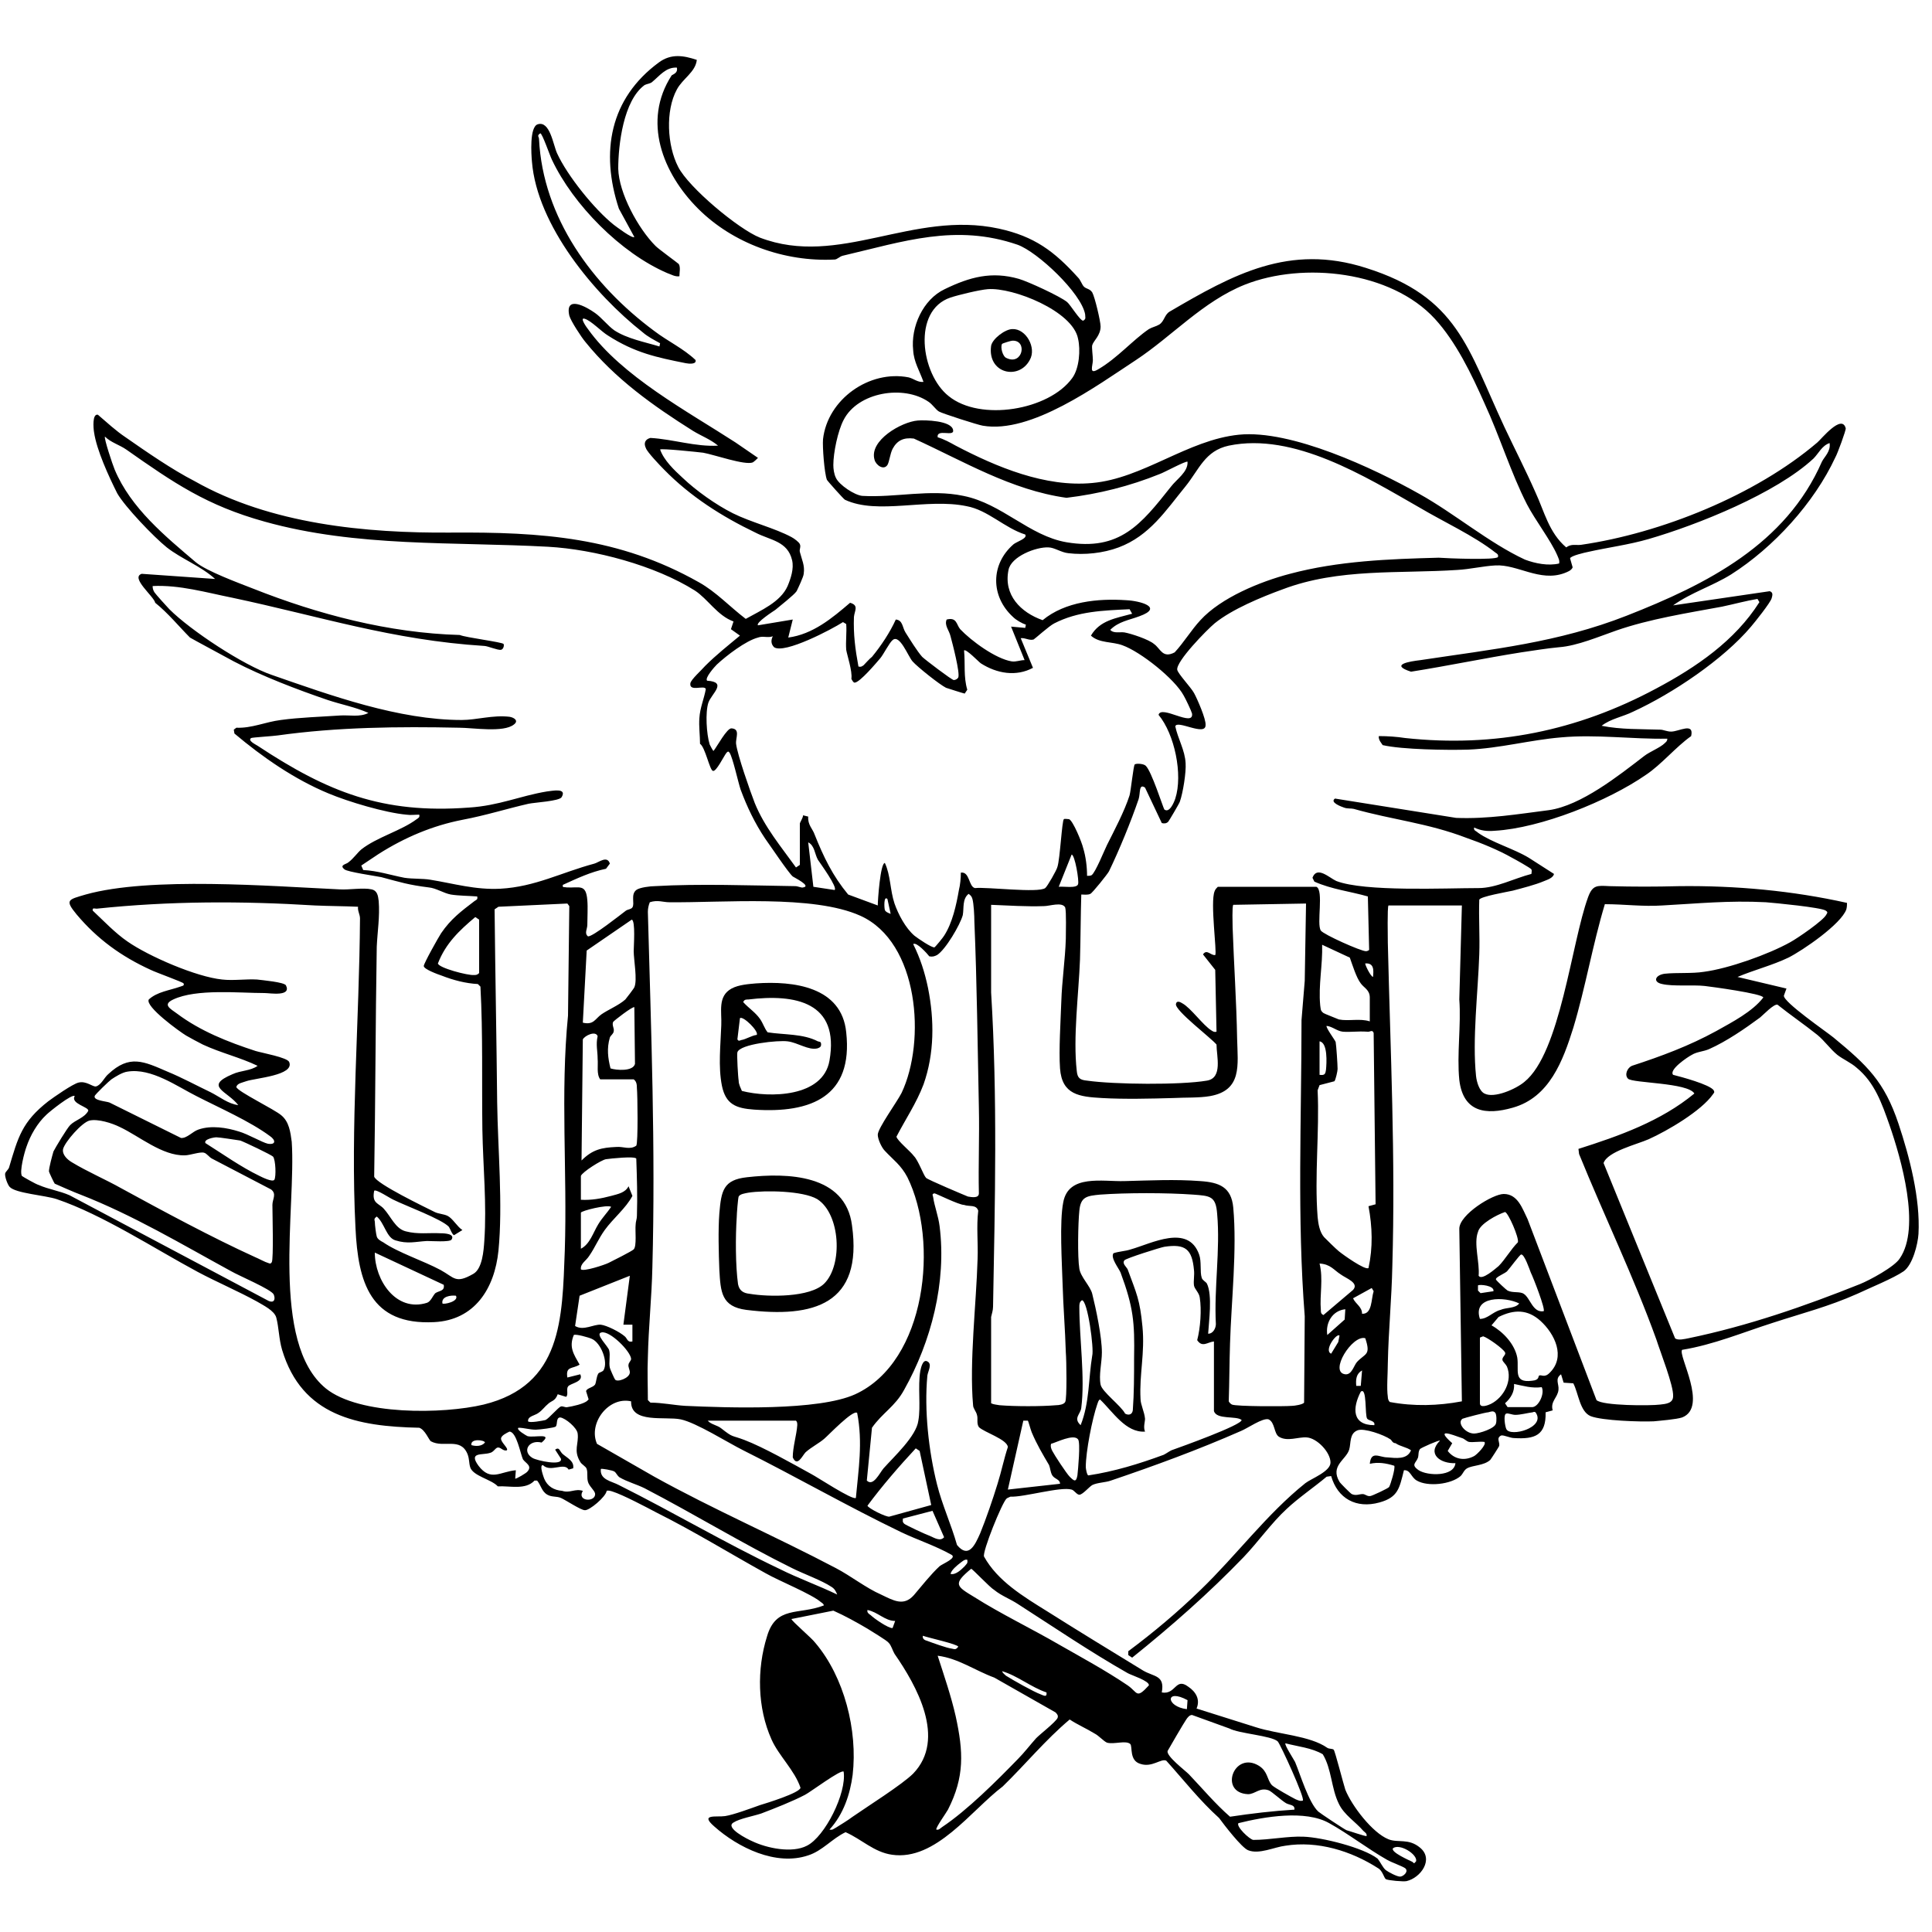 <?xml version="1.0" encoding="UTF-8"?>
<svg xmlns="http://www.w3.org/2000/svg" xmlns:xlink="http://www.w3.org/1999/xlink" version="1.0" id="Calque_1" x="0px" y="0px" viewBox="0 0 300 300" style="enable-background:new 0 0 300 300;" xml:space="preserve">
<g id="qPw2P8.tif">
	<g>
		<path d="M108.2,9.3c-0.2,1.9-2.2,2.9-3.1,4.6c-1.8,3.3-1.5,8.7,0.2,12c1.6,3.2,9.4,9.7,12.7,11c12.3,4.7,23.7-4.3,37.1-1.4    c5.5,1.2,8.6,3.5,12.3,7.6c0.4,0.4,0.6,1.1,0.9,1.4c0.4,0.4,0.9,0.3,1.3,0.9c0.4,0.7,1.3,4.5,1.3,5.3c0,1.4-1.1,2.2-1.3,2.9    c-0.1,0.3,0.1,1.7,0.1,2.3c0,0.9-0.7,2.4,0.9,1.4c2.9-1.7,5.3-4.5,7.8-6.2c0.5-0.3,1.1-0.4,1.6-0.7c0.8-0.5,0.8-1.5,1.6-2    c9.9-5.8,18.6-10.6,30.5-6.8c14.3,4.5,15.8,12.5,21.5,24.7c1.6,3.4,3.3,6.7,4.8,10.1c1.4,3,2.1,6.3,4.8,8.6    c0.8-0.6,1.5-0.3,2.3-0.4c12.4-1.8,27.1-7.7,36.7-15.9c0.6-0.5,3.8-4.5,4.4-2.2c0.1,0.2-1.3,4-1.6,4.5c-3.3,7.1-9.6,14-16.2,18.2    c-2.9,1.8-6.2,2.8-9,4.8l15-2.2c0.6,0.2,0.4,0.7,0.3,1.1c-0.2,0.7-2.6,3.7-3.2,4.4c-4.3,5.1-12.2,10.4-18.3,13.2    c-1.6,0.8-3.5,1.1-4.9,2.2c3,0.6,6.1,0.5,9.1,0.6c0.5,0,1,0.3,1.7,0.3c1.2,0,3.6-1.5,3.1,0.7c-2.4,1.7-4.6,4.4-7,6    c-5.9,4.1-16.4,8.3-23.5,8.7c-1.2,0.1-2.1,0-3.2-0.5c-0.1,0.5,0.3,0.5,0.6,0.8c2.1,1.5,5.6,2.5,7.9,3.9l3.9,2.5    c-0.1,0.6-1,0.9-1.5,1.1c-1.4,0.6-3.4,1.1-4.9,1.5c-0.9,0.2-5,0.9-5.2,1.4c-0.1,2.8,0.1,5.7,0,8.5c-0.2,5.9-1.1,13.2-0.5,18.9    c0.1,0.9,0.5,2.3,1.3,2.7c1.5,0.8,4.9-0.7,6.2-1.8c5.6-4.5,7.3-21.6,9.9-28.7c0.7-1.9,1.4-1.8,3.3-1.7c3.9,0.1,7,0.1,10.9,0    c8.7-0.1,17.5,0.7,26,2.6c0,0.3,0,0.6-0.1,1c-0.8,2.3-6.8,6.4-9,7.5c-2.5,1.2-5.3,1.9-7.9,3l7.6,1.8l-0.4,1.1    c-0.1,1,6.6,5.6,7.7,6.5c5.2,4.3,7.9,6.8,10.1,13.4c1.7,5.1,3.4,11.6,3.1,17.1c-0.1,1.6-0.9,4.8-2.3,5.8c-1.6,1.1-5.3,2.6-7.2,3.5    c-4.5,2-8.5,3-13.1,4.5c-4.7,1.5-9.2,3.4-14.1,4.2c-0.7,0.8,4.1,8.9,0,10.5c-0.9,0.3-3.4,0.5-4.4,0.6c-2.1,0.1-8-0.1-9.8-0.8    c-1.7-0.7-1.9-3.6-2.7-5.1l-1.5-0.1l-0.4-1.3c-1,0.7-0.3,1.5-0.4,2.4c-0.1,1.2-1.3,1.8-0.9,3.2l-1.1,0.3c0.1,3.6-1.7,4.2-4.9,4    c-0.6,0-1.6-0.5-2-0.4c-0.8,0.4-0.2,1-0.3,1.6c0,0.1-1.3,2.1-1.4,2.2c-1,0.9-2.7,0.8-3.6,1.3c-0.5,0.3-0.6,0.8-1,1.2    c-1.5,1.3-5.1,1.7-6.8,0.7c-0.9-0.5-1-1.7-2-1.6c-0.7,2.8-0.9,4.2-3.8,5c-3.6,1-6.5-0.6-7.5-4.1l-0.7,0.1c-1.9,1.6-4.4,3.3-6.2,5    c-2.3,2.1-4.5,5.2-6.7,7.5c-5.4,5.6-11.2,10.7-17.3,15.6l-0.6-0.4l0-0.6c3.9-2.9,7.7-6.1,11.2-9.5c5.6-5.4,10.3-11.8,16.3-16.6    c0.9-0.7,3.9-1.8,3.9-3.2c0-1.6-2.1-3.8-3.7-3.9c-1.3-0.1-3,0.7-4.3-0.1c-0.8-0.5-0.6-2.2-1.6-2.7c-0.9-0.3-3.3,1.4-4.3,1.8    c-6.6,2.9-13.4,5.4-20.2,7.7c-0.8,0.3-2.1,0.3-2.9,0.7c-0.5,0.3-1.5,1.5-2,1.5c-0.4,0-0.8-0.7-1.2-0.8c-1.7-0.5-7.4,1.2-9.5,1.1    c-0.2,0.1-0.5,0.2-0.6,0.3c-0.7,0.6-3.8,8.3-3.5,9c2.1,3.8,6.1,6.2,9.8,8.5c4.9,3.1,10,6.2,14.9,9.2c1.7,1,3.4,0.7,2.9,3.4    c2.2,0.4,2.1-2.4,4.1-0.9c1.2,0.8,1.9,2,1.3,3.4l9.2,2.9c3.4,1.1,8.4,1.3,11.1,3.2c0.3,0.2,0.8,0.1,1,0.3c0.2,0.2,1.5,5.3,1.8,6.2    c1,2.5,4.2,6.7,6.7,7.7c1.5,0.6,3.1-0.2,4.9,1.3c2.2,1.8,0.1,4.7-2.1,5.2c-0.5,0.1-2.8-0.1-3.2-0.3c-0.3-0.2-0.5-1.3-1.2-1.7    c-4.2-2.7-9.4-4.3-14.4-3.5c-1.7,0.2-4.1,1.4-5.8,0.7c-1-0.4-3.7-3.9-4.5-5c-3-2.7-5.5-5.9-8.2-8.9c-0.8-0.4-2.2,1.1-4,0.5    c-1.8-0.5-1.2-2.7-1.6-3.1c-0.7-0.6-2.5,0.1-3.6-0.2c-0.5-0.2-1.3-1.1-1.9-1.4c-1.3-0.8-2.7-1.4-3.9-2.2c-3.8,3.2-6.9,7-10.4,10.4    c-4.9,3.7-10.4,11.6-17.2,10.6c-2.8-0.4-4.7-2.4-7.2-3.5c-2.1,1-3.6,2.9-5.8,3.6c-5,1.7-10.9-1.2-14.6-4.5c-2.3-2,0.4-1.4,1.7-1.6    c1.3-0.2,4-1.2,5.4-1.7c1-0.3,6.2-1.9,6.3-2.7c-0.9-2.7-3.4-5-4.5-7.5c-2.2-4.9-2.3-10.9-0.7-16c1.4-4.8,4.9-3.3,8.8-4.8    c0.1-0.1-0.2-0.4-0.4-0.5c-1.5-1.3-6.5-3.3-8.6-4.5c-5.6-3.1-11.1-6.5-16.9-9.4c-1.7-0.9-5.3-2.8-6.9-3.3    c-0.3-0.1-0.7-0.2-0.9-0.1c-0.1,0.9-2.7,3.1-3.4,3c-0.6,0-3-1.6-3.7-1.9c-0.7-0.3-1.4-0.1-2.1-0.5c-0.9-0.5-1-1.5-1.6-2.2l-0.4,0    c-1.4,1.5-3.8,0.8-5.7,0.9c-1-1.1-3.9-1.6-4.3-3c-0.2-0.7-0.1-1.2-0.4-2c-1.1-2.7-3.7-0.9-5.7-2c-0.3-0.2-0.9-1.8-1.8-2.1    c-9.6-0.2-18.2-1.8-21.3-12.1c-0.5-1.7-0.5-3.5-0.9-5c-0.3-1.1-2-1.9-3-2.5c-2.9-1.6-6.2-3-9.2-4.6c-6.7-3.6-14.8-8.9-21.9-11.3    c-1.8-0.6-6.4-0.9-7.3-1.9c-0.3-0.3-0.8-1.6-0.7-2.1c0.1-0.3,0.5-0.6,0.6-0.9c1.4-4.7,2-7.1,6.1-10.3c0.8-0.6,3.8-2.7,4.7-2.9    c1.2-0.3,2.2,0.7,2.7,0.6c0.8-0.2,1.3-1.4,1.9-1.9c3.3-3.1,5.5-2,9.2-0.4c2.2,0.9,4.6,2.2,6.7,3.2c1.4,0.7,2.7,1.8,4.3,2    c-1.7-2.2-5.4-2.9-0.9-4.8c1.3-0.6,2.8-0.5,3.9-1.3c-2.7-1.3-5.7-2-8.5-3.3c-0.8-0.4-1.9-1-2.6-1.4c-1-0.6-6.4-4.5-5.8-5.6    c1.3-1.2,3.2-1.4,4.9-2c0.2-0.1,0.7-0.1,0.5-0.5c-0.1-0.2-4.3-1.7-5.1-2.1c-4.6-2.1-8.3-4.8-11.5-8.6c-1.9-2.3-1.3-2.3,1.4-3.1    c10-2.8,28.7-1.3,39.4-0.8c1.5,0.1,3.7-0.3,5,0c0.9,0.2,1,1,1.1,1.8c0.2,2.4-0.2,4.8-0.3,7.1c-0.2,11.9-0.2,23.8-0.4,35.7    c0.3,1.1,8,4.8,9.4,5.5c0.6,0.3,1.4,0.3,2,0.6c0.8,0.4,1.5,1.7,2.3,2.2l-1.3,0.8c-0.3-0.1-0.6-1-0.8-1.3c-1.1-1.2-6.8-3.3-8.6-4.2    c-0.5-0.2-2.7-1.7-3-1.4c-0.4,2,0.7,1.9,1.5,2.8c1.1,1.2,1.8,3.1,3.4,3.5c1.9,0.5,3.6,0.2,5.4,0.3c0.7,0,2.3,0.1,1.7,1    c-0.3,0.4-3.1,0.2-3.8,0.2c-1.8,0.1-3,0.5-4.9-0.1c-1.4-0.4-1.7-2.7-2.9-3.7c-0.4,0.3-0.4,0.4-0.3,0.8c0,0.5,0.2,2,0.3,2.3    c0.1,0.4,0.6,0.7,1,0.9c2.3,1.6,6.3,2.9,8.9,4.3c2.2,1.2,2.3,2.2,5.1,0.6c1.4-0.8,1.6-3.6,1.7-5.1c0.4-5.7-0.2-11.6-0.3-17.3    c-0.1-7.4,0.1-14.8-0.3-22.2l-0.4-0.4c-1.9-0.1-3.8-0.6-5.6-1.3c-0.6-0.2-2.8-1-2.8-1.5c0-0.4,2.3-4.5,2.7-5.1    c1.5-2.2,3.1-3.4,5.2-5c0.3-0.2,0.5-0.2,0.4-0.7c-1.2-0.1-2.9-0.1-4.1-0.3c-1.1-0.2-2.3-1-3.4-1.1c-3.2-0.4-4.4-0.8-7.4-1.6    c-1-0.2-5.2-0.8-5.7-1.2c-0.9-0.7,0.3-0.8,0.6-1.1c0.8-0.6,1.4-1.5,2-2c2.4-1.9,6.2-2.9,8.6-4.7c0.3-0.2,0.5-0.3,0.4-0.7    c-0.7,0-1.3,0.1-2,0c-3.3-0.3-9-2-12.1-3.3c-5.3-2.2-10.2-5.6-14.6-9.3l-0.1-0.6l0.4-0.3c2.4,0.1,4.5-0.9,6.9-1.2    c2.9-0.4,6.3-0.5,9.2-0.7c1.4-0.1,3.1,0.3,4.4-0.4c-2-0.9-4.2-1.3-6.3-2c-4.7-1.6-10.2-3.7-14.6-6c-0.9-0.5-6.5-3.5-6.8-3.7    c-1.7-1.7-3.4-3.8-5.4-5.4c-0.2-1-3.9-3.9-2.1-4.5l11.4,0.8c-2.2-2-5.2-3.1-7.5-4.9c-2-1.6-6.5-6.3-7.7-8.4    c-1.3-2.6-3.2-6.7-3.6-9.5c-0.1-0.6-0.3-2.9,0.6-2.7c1.4,1.2,2.8,2.5,4.3,3.5c3.3,2.3,7.2,5,10.7,6.8C42,81.4,56.8,82.8,70,82.7    c14.1-0.1,26.1,0.7,38.5,7.7c2.7,1.5,4.8,3.8,7.3,5.7c2.3-1.3,5.4-2.6,6.5-5.1c0.5-1.2,1-2.7,0.7-4c-0.7-3-3.4-3.1-5.7-4.3    c-5.2-2.5-10.1-5.6-14.2-9.8c-0.6-0.6-2.6-2.7-2.8-3.3c-0.4-0.8-0.1-1.4,0.7-1.6c3.5,0.2,7,1.4,10.5,1.2c-1.2-1-2.6-1.5-3.9-2.3    c-6.2-3.9-12.1-8.1-16.7-13.8c-0.6-0.7-2.3-3.3-2.5-4.1c-0.7-3.2,2.6-1.4,4-0.4c1,0.7,2,2,3,2.7c2,1.3,4.7,1.8,7,2.5l0.1-0.5    c-0.9-0.5-1.9-1-2.7-1.7C92.3,45.7,83.4,35,82.6,25.1c-0.1-1.1-0.4-5.4,0.9-5.8c1.9-0.6,2.4,3.2,3,4.5c1.6,3.5,5.8,8.7,8.8,11.1    c0.4,0.3,2.9,2.2,3.2,1.9l-2.4-4.4c-2.9-8.8-1.4-17.1,6.2-22.7C104.2,8.3,106.1,8.6,108.2,9.3z M105.1,10.5    c-1.7-0.1-2.7,1.3-3.8,2.2c-0.3,0.3-0.8,0.3-1.2,0.5c-3.3,2.4-4.1,9.3-4.1,13c0.1,3.8,3.1,9.3,5.8,12c0.5,0.5,3.4,2.6,3.6,2.8    c0.3,0.5,0.1,1.3,0.1,1.9c-0.7,0.1-1.3-0.3-1.9-0.5c-7.2-3.1-14.6-10.6-17.9-17.6c-0.3-0.6-1.5-4.1-1.8-4.1    c-0.6,0.4-0.2,0.5-0.2,0.9c0.6,12.2,8.3,22.7,17.9,29.8c2.1,1.6,4.5,2.7,6.4,4.5c0.2,0.7-1,0.6-1.5,0.5c-4.5-0.9-7.9-1.6-12.1-4.3    c-1-0.6-2.6-2.3-3.6-2.6c-0.9-0.3,0.4,1.5,0.5,1.6c5.2,7.3,15.5,12.8,22.9,17.6c1.2,0.8,2.3,1.6,3.5,2.4c-0.2,0.2-0.5,0.5-0.8,0.7    c-1.2,0.5-6-1.2-7.7-1.5c-0.8-0.1-6.5-0.7-6.7-0.5c0.6,1.7,2.2,3.2,3.5,4.4c2.1,2,5.2,4.2,7.8,5.5c2.8,1.4,6.5,2.3,9.1,3.7    c0.4,0.2,1.2,0.8,1.3,1.1c0.2,0.4-0.1,0.8,0,1.2c0.3,1.2,0.8,2.1,0.6,3.4c0,0.4-0.9,2.3-1.1,2.7c-0.4,0.6-2.6,2.3-3.3,2.9    c-0.3,0.2-3.1,2-2.7,2.4l5.4-0.9l-0.7,2.8c3.8-0.5,6.8-3,9.6-5.4c1.4,0.4,0.7,1.2,0.6,2.2c-0.1,2.7,0.2,5,0.7,7.7    c0.4,0.1,0.5,0,0.8-0.2c0.2-0.2,1-1.1,1.3-1.3c1.4-1.7,2.8-3.8,3.7-5.8c1.1,0.1,1,1.2,1.5,2c0.7,1.1,1.8,2.9,2.6,3.8    c0.4,0.4,4.6,3.6,4.9,3.6c0.3,0,0.6-0.2,0.7-0.4c0.3-0.7-0.9-5.3-1.2-6.4c-0.2-0.9-1-1.7-0.6-2.6c1.6-0.4,1.5,0.8,2.1,1.5    c1.7,1.8,5.5,4.6,8,5c0.7,0.1,1.3-0.2,2-0.2l-2.1-5.2l2.2,0.2l0.1-0.5c-0.6-0.2-1.5-0.7-2-1.2c-3.5-3.2-3.5-8.2,0.1-11.3    c0.5-0.4,2.2-0.9,1.8-1.5c-3.2-1-5.8-3.8-9.1-4.4c-6.2-1.3-13.8,1.4-18.9-1c-0.2-0.1-2.7-2.9-2.8-3.1c-0.4-1.1-0.7-5.1-0.6-6.3    c0.7-6.2,7.2-10.8,13.3-9.6c0.8,0.2,1.4,0.8,2.3,0.7c-0.6-1.7-1.5-3.1-1.6-4.9c-0.4-3.6,1.5-7.9,4.9-9.5c3.9-1.9,7.3-2.8,11.5-1.6    c1.4,0.4,6.4,2.7,7.5,3.6c0.5,0.4,2,2.9,2.5,2.9c0.5-0.3,0.3-0.5,0.3-1c-0.6-3.3-7.4-9.7-10.5-10.8c-9.6-3.3-17.7-0.5-27.1,1.7    c-0.5,0.1-0.9,0.6-1.3,0.6c-7.8,0.4-15.8-2.5-21.2-7.9c-5.5-5.5-8.7-13.6-4.1-20.7C104.6,11.5,105.3,11.3,105.1,10.5z M242.1,87.5    c0.1-0.5-0.1-0.8-0.3-1.3c-1-2.3-3.4-5.4-4.7-7.9c-2.5-4.9-4.2-10.5-6.6-15.7c-2-4.5-4.4-9.5-7.7-13.1c-6.8-7.4-20.4-8.9-29.5-5.3    c-6.5,2.6-11.3,8-16.9,11.7c-6.1,4-16.3,11.5-23.8,10.2c-0.7-0.1-6.3-1.9-6.8-2.2c-0.5-0.3-1-1.1-1.6-1.5    c-3.9-2.7-11-1.5-13.2,2.8c-0.9,1.7-1.6,5.1-1.6,7c0,0.6,0.1,1.4,0.4,2c0.5,1.1,2.9,2.7,4.1,2.8c5.2,0.3,10.5-1.1,15.7,0    c6,1.2,10.2,6.2,16,7.2c8.3,1.4,11.6-2.8,16.2-8.6c0.9-1.2,2.7-2.3,2.6-3.9c-0.2-0.2-3.7,1.7-4.3,1.9c-4.7,1.9-9.5,3.1-14.5,3.7    c-8.6-1.2-16-5.7-23.7-9.2c-1.6-0.2-2.6,0.3-3.3,1.6c-0.4,0.8-0.5,2-0.8,2.5c-0.6,0.9-1.8,0-2-0.8c-0.9-3,4.2-5.9,6.7-6.1    c1.1-0.1,5.3,0,5.5,1.5c0.2,1.1-2.6-0.3-2.4,1.1c1,0.3,1.9,0.8,2.8,1.3c6.3,3.3,13.9,6.5,21.2,5.8c7.9-0.7,14.8-6.7,22.8-7.5    c8.1-0.8,20.9,5.2,28,9.2c5.4,3,10.8,7.6,16.4,10.2C238.4,87.5,240.4,87.9,242.1,87.5z M153.4,44.9c-1.3,0.1-4.6,0.9-5.8,1.3    c-6,2-4.6,11.9-0.3,15.3c4.9,4,15.6,2.2,19.2-2.8c1.1-1.5,1.3-4.4,0.9-6.1C166.6,48.3,157.3,44.6,153.4,44.9z M113.9,96.5    c-2.5-0.9-4-3.5-6-4.8c-6.2-3.9-15.6-6.4-22.8-6.8c-14.7-0.8-29.7,0.1-44-3.9c-9-2.5-14.1-6-21.5-11.2c-1-0.7-2.4-1.1-3.3-2    c-0.2,0.2,1.2,4.4,1.5,5.1c2.5,6,7.9,10.4,12.6,14.4c1.7,1.4,6.6,3.2,8.9,4.1c10.1,4,21.1,6.9,32.1,7.2c0.9,0.4,6.6,1.1,6.8,1.4    c0.1,0.2,0,0.8-0.4,0.9c-0.5,0.1-2.1-0.6-2.6-0.6c-14.3-0.9-25.5-4.6-39.2-7.5c-4-0.8-8.1-2-12.3-1.8c0,0.4,0.1,0.7,0.3,1    c0.2,0.3,2,2.3,2.3,2.6c3.3,3.3,11.5,8.7,15.9,10.2c9.2,3.2,19.7,7,29.5,7c2.3,0,4.8-0.8,7.4-0.5c0.7,0.1,1.5,0.6,0.7,1.2    c-1.6,1.3-6.4,0.5-8.5,0.5c-9.4-0.2-18.9-0.1-28.2,1.2c-0.6,0.1-3.9,0.3-4.1,0.4c-0.6,0.4,0.7,1,1,1.2    c10.9,7.2,19.4,10.6,32.8,9.6c4.7-0.3,7.9-1.8,12.1-2.5c0.9-0.1,3.2-0.6,2.3,0.9c-0.4,0.6-4.1,0.8-5.1,1    c-3.5,0.8-6.6,1.8-10.3,2.5c-4.6,0.9-8.9,2.7-13,5.3c-0.9,0.6-1.8,1.2-2.7,1.8l0.3,0.7c2.2,0.1,4.3,0.8,6.4,1.2    c1.3,0.2,2.8,0.1,4,0.3c3.7,0.6,7,1.6,10.9,1.4c5.4-0.3,9.4-2.5,14.6-3.9c0.7-0.2,2-1.3,2.4,0l-0.6,0.8c-2.4,0.5-4.5,1.5-6.7,2.5    c-0.1,0.5,0.2,0.3,0.6,0.4c2,0.1,3-0.6,3.2,2c0.1,1.1,0,2.7,0,3.8c0,0.7-0.5,1.3,0.1,1.8c0.7,0.1,5.1-3.4,5.9-4    c0.3-0.2,0.8-0.2,1-0.5c0.4-0.6-0.3-2,0.6-2.7c0.5-0.4,2.2-0.6,2.9-0.6c6.8-0.4,14.9-0.1,21.8,0c0.4,0,1,0.3,1.2,0.2    c1.4-0.2-1.5-1.6-1.6-1.7c-0.7-0.6-3.5-4.8-4.3-5.9c-1.6-2.4-2.8-4.9-3.8-7.6c-0.4-1.2-1.2-4.9-1.7-5.7c-0.2-0.3-0.3-0.2-0.5,0    c-0.4,0.5-1.6,3-2.1,2.8c-0.5-0.1-1.2-3.7-2-4.2c0-1.3-0.2-2.7-0.1-4c0.1-1.6,0.7-2.9,1-4.5c-0.2-0.7-2.6,0.5-2.4-0.9    c0.1-0.6,1.8-2.1,2.3-2.7c1.7-1.7,3.6-3.2,5.4-4.7l-1.4-1L113.9,96.5z M214.1,114.3c1.4,0,2.8,0.1,4.1,0.3    c13.9,1.5,26.7-1.1,39-7.7c6.2-3.3,12.2-7.4,16-13.4l-0.3-0.5c-1.8,0.3-3.6,0.8-5.5,1.2c-5.4,1-11.2,1.9-16.4,3.7    c-2.6,0.9-6.1,2.4-8.9,2.6c-2.1,0.2-3.8,0.5-5.9,0.8c-5.7,0.9-11.4,2.1-17.1,3c-3.4-1.1-0.2-1.6,1.5-1.8c11.2-1.7,21.3-2.7,32-6.9    c12.5-4.9,24.7-11.1,30.3-23.9c0.4-0.8,1.4-1.6,1.2-2.9c-1.2,0.4-1.7,1.6-2.5,2.4c-5.8,5.4-18,10.3-25.6,12.5    c-3.1,0.9-6.3,1.3-9.4,2c-0.5,0.1-2.7,0.6-2.8,1l0.4,1.4c-0.2,0.5-0.8,0.7-1.3,0.9c-3.8,1.4-7.3-1.4-10.7-1.2    c-1.9,0.1-4,0.6-5.9,0.7c-9,0.6-18.4-0.3-27.1,3c-3.3,1.2-7.9,3.1-10.6,5.3c-1.2,1-6,5.9-5.8,7.2c0.1,0.6,2.1,2.7,2.6,3.6    c0.5,0.9,1.9,4.1,1.8,5c0,1.8-4.5-0.9-4.7,0.2c0.4,1.9,1.5,3.7,1.6,5.7c0.1,1.4-0.4,4.6-0.9,6c-0.1,0.3-1.7,3-1.8,3.1    c-0.3,0.3-0.7,0.3-1,0.2l-2.6-5.5c-1-0.7-0.7,0.9-1,1.8c-1.2,3.5-3,7.9-4.6,11.2c-0.2,0.4-2.6,3.4-2.9,3.5c-0.4,0.2-1,0.1-1.4,0.1    c-0.1,3.3-0.1,6.7-0.2,10.1c-0.2,5.3-1.1,12.1-0.5,17.3c0.1,1.1,0.5,1.4,1.6,1.5c4.2,0.6,14.5,0.7,18.6,0c2.5-0.4,1.5-3.8,1.5-5.6    c-0.8-1-6.5-5.3-6.3-6.3c0.1-0.6,0.7-0.3,1-0.1c1.3,0.7,3.2,3.4,4.5,4.2c0.3,0.2,0.5,0.3,0.8,0.2l-0.2-9.6l-1.9-2.4    c0.6-0.9,1.2,0.2,1.9,0.1c0.3-0.4-0.8-8.2-0.1-9.9c0.1-0.3,0.3-0.5,0.5-0.7l15.3,0c1.2,0.5,0,5.8,0.7,6.8c0.4,0.6,6.2,3.2,7,3.2    c0.2,0,0.4-0.1,0.5-0.2l-0.2-8.3c-2.8-0.8-5.6-1.1-8.3-2.3l-0.3-0.6c0.7-1.9,2.6,0,3.7,0.5c4.4,1.7,16.9,1.1,22.1,1.1    c2.7,0,5.5-1.5,8.2-2.2c0-0.2,0.1-0.5,0-0.7c-0.1-0.2-2.6-1.6-3-1.8c-2.1-1.2-4.8-2.3-7.1-3.1c-6-2.3-11.5-2.8-17.5-4.5    c-0.4-0.1-1,0-1.5-0.2c-0.3-0.1-2.3-0.8-1.4-1.4l18.8,3c4.9,0.2,9.7-0.6,14.4-1.2c5-0.7,10.9-5.4,14.8-8.4c0.9-0.7,2.5-1.3,3.2-2    c0.2-0.2,0.4-0.3,0.4-0.7c-5.5,0.1-11-0.7-16.5-0.2c-4.8,0.4-9.5,1.7-14.4,1.9c-3.2,0.1-10.3,0-13.3-0.7    C214.6,115.5,214,114.9,214.1,114.3z M232.6,86.5c0.1-0.4-0.1-0.5-0.4-0.7c-3.3-2.6-8.1-4.8-11.8-7c-8.4-4.8-19.5-11.7-29.6-9.6    c-3.7,0.8-4.6,3.7-6.7,6.3c-3.1,3.8-5.6,7.7-10.4,9.5c-2.4,0.9-5.3,1.2-7.8,0.9c-1.1-0.1-2.2-0.9-3.1-0.9    c-1.9-0.1-5.8,1.4-6.2,3.5c-0.8,3.9,1.9,6.6,5.3,7.8c3.5-2.9,8.6-3.4,13-3.1c2.1,0.1,5.9,1.1,2,2.5c-1.6,0.6-3.2,0.8-4.5,2.1    c0.5,0.6,1.5,0.3,2.2,0.4c1.1,0.2,3.8,1.1,4.6,1.8c1,0.7,1.3,2.3,3.2,1.3c1.4-1.5,2.6-3.5,4-5c3.2-3.5,9.3-6,13.9-7.2    c7.5-2,15.4-2.3,23.1-2.5C224.7,86.7,232.2,87,232.6,86.5z M131.4,100.9c-0.1-1.3,0.1-2.7,0-4l-0.5-0.3c-1.7,1.1-9.1,5-10.7,3.9    c-0.5-0.5-0.5-1.1-0.2-1.7c-0.8,0.3-1.5-0.1-2.3,0.2c-1.9,0.5-4.9,2.8-6.4,4.2c-0.4,0.4-1.9,2.1-1.5,2.5c3.2,0.2,0.7,2,0.2,3.4    c-0.5,1.5-0.3,4.9,0.2,6.5c0.1,0.2,0.5,1,0.6,1c0.5-0.6,2.1-3.6,2.8-3.5c1.4,0.1,0.6,1.5,0.7,2.4c0.2,1.7,2.2,7.4,2.9,9.2    c1.5,3.7,4.1,6.8,6.4,10l0.6-0.4v-6.4c0-0.2,0.5-0.9,0.5-1.3l0.8,0.2c-0.1,1.3,0.7,1.9,1,2.8c1.4,3.5,2.8,6.4,5.2,9.3l4.6,1.7    c0-0.8,0.4-6.6,1.1-6.6c0.9,1.9,0.8,4.2,1.5,6.3c0.6,1.7,1.7,3.8,3.1,5c0.5,0.4,2.7,1.9,3.1,1.8c0.1,0,1.4-1.6,1.5-1.8    c1.3-2,1.9-4.8,2.3-7.1c0.2-0.8,0.3-1.8,0.3-2.7c1.4-0.2,1.2,2.2,2.2,2.4c1.9-0.2,9.8,0.8,10.9,0c0.3-0.2,1.8-2.8,1.9-3.3    c0.4-1.2,0.7-7.2,1-7.4c0.1-0.1,0.6,0,0.8,0c0.6,0.2,2,3.6,2.2,4.5c0.4,1.3,0.6,2.9,0.6,4.3c0.3,0,0.5,0,0.7-0.1    c0.6-0.4,2-3.9,2.4-4.7c1.1-2.2,2.7-5.2,3.5-7.7c0.2-0.7,0.6-4.6,0.8-4.8c0.3-0.2,1.4-0.1,1.7,0.2c0.9,0.8,2.7,6.5,2.9,6.8    c0.8,0.6,1.5-1.1,1.7-1.7c1.2-3.7-0.1-10-2.6-13c0.4-1.6,5.5,2,5.2-0.2c-0.1-0.4-1-2.3-1.3-2.8c-1.4-2.6-6.7-6.8-9.5-7.8    c-1.6-0.6-3.6-0.3-4.9-1.5c1.4-2.4,3.9-2.7,6.4-3.4l-0.4-0.7c-4.1,0.2-8,0.3-11.7,2.2c-0.8,0.4-3,2.4-3.2,2.5    c-0.7,0.2-1.3-0.3-2-0.2l1.9,4.6c-2.6,1.4-5.6,0.9-8.1-0.7c-0.3-0.2-2.3-2.3-2.6-2c0.2,2.1-0.1,4.1,0.5,6.1l-0.4,0.6    c-0.1,0-2.6-0.8-2.9-0.9c-1-0.5-4.4-3.2-5.2-4.1c-0.7-0.8-2-4.3-3.1-3.3c-0.5,0.4-1.4,2.2-1.9,2.8c-0.6,0.7-3.2,3.8-4,3.8    c-0.2,0-0.4-0.4-0.5-0.6C132.4,104.3,131.5,101.6,131.4,100.9z M129.6,138.2c0.5-0.4-2.2-4.1-2.6-4.7c-0.5-0.9-0.5-2.2-1.5-2.7    l0.8,6.9L129.6,138.2z M164.4,137.7c0.7-0.1,2.8,0.3,3-0.4c0.2-0.5-0.5-4.6-1-4.6L164.4,137.7z M143.8,182.9    c0.3,0.3,6,2.7,6.5,2.9c0.6,0.1,1.7,0.3,1.7-0.5c-0.1-4.4,0.1-8.9,0-13.3c-0.2-9.4-0.3-19.5-0.7-28.9c0-0.9-0.1-2.8-0.3-3.5    c-0.1-0.4-0.3-0.6-0.6-0.8c-1,0.8-0.7,2.2-0.9,3.3c-0.4,1.5-2.7,5.4-4,6.2c-0.4,0.2-0.7,0.3-1.2,0.2c-0.3-0.4-2-2.3-2.5-1.9    c1.1,2.2,1.8,4.4,2.3,6.8c1,5,1,10.2-0.7,15c-1.1,2.9-2.8,5.4-4.2,8.1c0.1,0.6,2.2,2.3,2.7,3C142.6,180.2,143.4,182.5,143.8,182.9    z M137.8,139.6c-0.6-0.6-0.5,1.4-0.4,1.7c0.1,0.3,0.6,0.5,0.9,0.6L137.8,139.6z M100.9,140.1c-0.2,0.5-0.3,1-0.3,1.5    c0.5,18.4,1.2,36.7,0.7,55.2c-0.1,4.6-0.6,9.3-0.7,14c-0.1,2.2,0,4.4,0,6.6l0.4,0.4c1.8,0,3.7,0.4,5.4,0.5    c6.6,0.3,20.7,0.8,26.4-1.8c11.1-5.1,13-23.8,8.1-33.7c-1-1.9-2.2-2.7-3.5-4.1c-0.5-0.5-1.1-1.8-1.1-2.5c0-1,3-5.1,3.7-6.5    c3.8-8,2.7-23.4-6.4-27.5c-7.3-3.3-21.4-2-29.7-2.1C103,140.1,102.1,139.7,100.9,140.1z M252.8,167.5c-0.6-0.6-0.1-1.7,0.6-2    c4.6-1.5,8.9-3.1,13.1-5.4c2.5-1.4,5.6-3,7.3-5.2c0-0.6-8.2-1.7-9.1-1.8c-1.8-0.2-4.9,0.1-6.6-0.3c-1.5-0.3-1.1-1.4,0.4-1.6    c1.9-0.2,4.2,0,6.1-0.3c3.8-0.5,10-2.7,13.4-4.6c1.1-0.6,5.2-3.4,5.6-4.3c0.2-0.3,0.2-0.4-0.1-0.6c-0.7-0.5-8-1.2-9.3-1.3    c-5.8-0.3-10.5,0.2-16.1,0.5c-3,0.2-5.9-0.2-8.9-0.2c-1.9,6.3-3,12.9-4.9,19.2c-1.6,5.1-3.7,10.8-9.4,12.4    c-4.2,1.2-7.7,0.7-8.3-4.3c-0.4-4,0.3-8.5,0-12.5l0.4-14.6l-11.4,0c-0.2,0.3-0.1,5-0.1,5.8c0.4,16.9,1.2,33.3,0.7,50.2    c-0.1,5-0.6,10.1-0.7,15.1c0,1.5-0.2,3.9,0,5.2c0,0.3,0.1,0.6,0.3,0.8c3.7,0.7,7.5,0.6,11.2-0.1l-0.4-26.8c0-2.2,5.2-5.4,6.9-5.4    c2.2,0,2.9,2.3,3.7,3.9l10.7,28.1c0.9,0.9,8.4,0.9,9.9,0.7c0.9-0.1,2-0.2,2-1.3c0.1-1.6-2-6.9-2.6-8.8c-3.5-9.7-8.1-19.2-12-28.8    l-0.1-0.8c6.3-2,12.8-4.3,18-8.6C262.1,168.1,253.5,168.2,252.8,167.5z M55.6,140.8c-2.2-0.1-4.5-0.1-6.7-0.2    c-11.4-0.7-22.5-0.7-33.9,0.5c-0.3,0-0.7-0.2-0.6,0.3c1.7,1.6,3.5,3.5,5.4,4.8c3.3,2.3,10.7,5.5,14.7,5.9c1.7,0.2,3.7-0.1,5.4,0    c0.8,0.1,4.2,0.4,4.5,0.9c0.9,1.8-2.5,1.2-3.3,1.2c-4,0-10.6-0.7-14.2,1c-1.7,0.8-0.5,1.4,0.6,2.2c3.6,2.7,7.9,4.4,12.2,5.8    c1,0.3,4.9,1,5.2,1.7c0.9,2.1-5.3,2.5-6.7,3c-0.5,0.2-1.4,0.3-1.5,0.9c0.2,0.7,6,3.5,7,4.4c1.2,1,1.4,2.6,1.6,4.1    c0.7,10.2-3.4,31.2,5.3,38.3c5.2,4.2,18.2,4,24.5,2.5c12.2-3,12.2-13.3,12.6-23.9c0.4-12.2-0.7-24.4,0.5-36.5l0.2-17l-0.3-0.4    l-10.7,0.5l-0.6,0.4c0.1,10,0.3,20,0.4,30c0.1,7.2,0.9,15.9,0.2,23c-0.6,5.9-3.7,10.8-10,11.1c-9.9,0.5-11.8-6.2-12.2-14.6    c-0.8-15.6,0.6-32.4,0.7-48.1C55.9,142,55.5,141.4,55.6,140.8z M202.8,140.3l-11.3,0.2c-0.2,0.3-0.1,2.9-0.1,3.5    c0.2,5.7,0.6,11.6,0.7,17.3c0.1,4.1,0.8,8-4.2,8.9c-1.7,0.3-3.9,0.2-5.7,0.3c-3.5,0.1-7.7,0.2-11.1,0c-3.5-0.2-6.2-0.5-6.5-4.6    c-0.2-2.8,0.1-7.5,0.2-10.4c0.1-3.2,0.6-6.5,0.7-9.7c0-0.9,0.1-4.3-0.1-4.9c-0.5-0.9-2.4-0.2-3.3-0.2c-2.7,0.1-5.5-0.1-8.2-0.2    l0,13.6c1,16.3,0.6,32.5,0.3,48.8c0,0.6-0.2,1.1-0.3,1.6l0,13.4c0.4,0.2,0.8,0.2,1.3,0.3c2.4,0.2,6.5,0.2,8.8,0    c0.4,0,1.2-0.1,1.4-0.5c0.3-0.4,0.2-6.6,0.1-7.7c-0.1-3.5-0.4-7.1-0.5-10.6c-0.1-3.3-0.5-9.7,0.1-12.7c0.8-4.4,6.1-3.2,9.5-3.3    c3.9-0.1,7.9-0.3,11.8,0c2.9,0.2,4.8,0.9,5.1,4.1c0.6,6.6-0.3,14.5-0.5,21.1c-0.1,3-0.1,6-0.2,9c0.1,0.2,0.3,0.4,0.5,0.5    c0.7,0.3,8.1,0.3,9.3,0.2c0.4,0,1.7-0.2,1.9-0.5l0.1-13.4c-1.2-15.3-0.5-30.6-0.5-46l0.5-6.1L202.8,140.3z M74.4,151.1v-8.3    l-0.6-0.4c-2.5,2.1-4.6,4.1-5.8,7.2c0.1,0.7,4.7,1.9,5.6,1.8C73.9,151.4,74.1,151.4,74.4,151.1z M90.5,158.8    c1.7,0.4,1.9-0.6,2.9-1.3c1-0.7,2.7-1.4,3.7-2.3c0.1-0.1,1.4-1.8,1.4-1.9c0.5-1.1-0.1-4.3-0.1-5.6c0-0.8,0.3-4.7-0.3-4.9l-7,4.8    L90.5,158.8z M212.7,158.6v-3.7c0-1.2-0.9-1.5-1.4-2.2c-0.7-0.9-1.3-2.9-1.7-4l-4.3-2c0.1,3.1-0.6,6.3-0.3,9.4    c0.1,0.6,0,0.8,0.5,1.2c0.1,0.1,2.2,0.9,2.4,1C209.4,158.6,211.2,158.1,212.7,158.6z M213.2,151.7c0.1-1,0.2-2.2-1.2-2.1    C211.9,149.7,212.8,151.6,213.2,151.7z M260.1,207.8c0.4,0.4,1.6,0.1,2.1,0c9.2-1.9,18.1-5,26.6-8.4c1.5-0.6,5.4-2.7,6.2-4    c3.3-4.8,0.2-15.5-1.6-20.7c-1.2-3.4-2.3-6.6-5.1-8.9c-0.9-0.8-2.1-1.3-3-2c-1.1-0.9-2-2.2-3.1-3.1c-2-1.6-4.2-3.1-6.2-4.7    c-0.6-0.1-2.1,1.5-2.7,2c-2.3,1.7-5.2,3.7-7.9,4.9c-0.9,0.4-1.9,0.4-2.7,0.9c-0.6,0.3-3.6,2.3-2.9,3.1c1.2,0.3,5.7,1.5,6.3,2.4    c0.2,0.4,0,0.4-0.1,0.6c-1.8,2.6-7.1,5.7-10,7c-1.8,0.8-6.4,1.9-7,3.7L260.1,207.8z M98.5,156.4c-0.2-0.2-3.2,2.1-3.3,2.3    c-0.2,0.5,0.2,1,0.1,1.4c0,0.4-0.5,0.7-0.6,1c-0.5,1.7-0.3,3.2,0.1,4.8c0.9,0.3,3.5,0.5,3.8-0.7L98.5,156.4z M213.6,187l-0.3-26.6    c-0.2-0.6-0.6-0.1-1-0.2c-1.5-0.1-2.6,0.1-3.8,0c-0.9-0.1-1.6-0.8-2.5-0.9c-0.2,0.2,1.3,2.2,1.4,2.5c0.1,0.5,0.3,3.5,0.3,4.2    c0,0.3-0.3,1.7-0.5,1.9l-2.3,0.6l-0.3,0.8c0.3,6.4-0.5,13.3,0,19.7c0.1,1,0.3,2.3,1,3.1c0.4,0.4,1.8,1.8,2.3,2.2    c0.6,0.5,4.1,3,4.6,2.6c0.7-3.2,0.6-6.4,0-9.6L213.6,187z M98.4,167.6h-5.2c-0.6-0.8-0.3-2.2-0.4-3.2c0-1.2-0.3-2.2,0-3.5    c-0.3-0.9-2-0.1-2.3,0.5l-0.2,18.8c1.7-1.7,3.1-2,5.4-2.1c1.1-0.1,2.1,0.5,3.1-0.2c0.3-0.4,0.2-8,0.1-8.9    C98.9,168.3,98.8,167.9,98.4,167.6z M204.9,166.9c0.8,0.1,0.9-0.1,1-0.8c0.1-1,0.3-4.2-1-4.4V166.9z M19.8,166.4    c-0.8,0.1-1.9,0.8-2.5,1.2c-0.3,0.2-2.6,2.4-2.6,2.6c-0.2,0.7,1.8,0.8,2.3,1l11.1,5.5c0.9,0.1,1.8-1,2.7-1.3    c2-0.7,4.4-0.3,6.3,0.3c1.4,0.4,3.6,1.7,4.5,1.9c1.3,0.2,1.2-0.6,0.3-1.2c-3.1-2.3-7.9-4.4-11.4-6.2    C27.5,168.7,23.5,165.8,19.8,166.4z M11.6,170.2c-0.4-0.4-3.9,2.4-4.4,2.9c-1.4,1.3-2.5,3.2-3.1,5c-0.3,0.8-1.1,3.8-0.7,4.5    c0.1,0.1,2.2,1.3,2.6,1.4c1.6,0.7,3.2,0.9,4.8,1.6L41.7,202c0.9,0.4,1.1-0.3,0.8-1c-0.4-0.8-5.4-2.9-6.6-3.6    c-7.7-4.2-15.2-8.7-23.4-11.9c-0.6-0.2-3.8-1.6-4-1.7c-0.1-0.1-0.9-1.8-0.9-1.9c0-0.6,0.5-2.4,0.7-3.1c0.3-0.6,2.1-3.6,2.6-4.1    c0.8-0.8,2.2-1.1,2.8-2.2C13.9,171.9,10.9,171.4,11.6,170.2z M13.9,174c-1.2,0.3-3.8,3.3-4.1,4.4c-0.2,0.9,0.7,1.7,1.4,2.1    c2.3,1.4,5.3,2.7,7.6,4c6.4,3.5,14.2,7.7,20.8,10.7c0.5,0.2,1.6,0.8,2,0.9c0.3,0.1,0.4,0.2,0.6-0.1c0.3-0.5,0.1-7.6,0.1-8.9    c0-0.9,0.7-1.7-0.2-2.4c-3.1-1.6-6.1-3.2-9.2-4.8c-0.4-0.2-0.8-0.8-1.2-0.9c-0.6-0.2-2.2,0.4-3,0.4c-3.5,0.1-7.1-3-10.1-4.4    C17.4,174.4,15.2,173.7,13.9,174z M33.6,176.6c-0.4,0-2,0.3-1.7,0.9c2.7,1.7,5.5,3.7,8.4,5.1c0.4,0.2,2,1,2.3,0.6    c0.3-0.5,0.2-3.1-0.2-3.6c-0.3-0.3-4.5-2.3-5.1-2.5C36.6,177,34.1,176.6,33.6,176.6z M90.2,182.6v3.7c1.6,0.1,3.2-0.2,4.7-0.6    c1.1-0.3,2.2-0.5,2.7-1.5l0.6,1.5c-1,1.9-3,3.5-4.3,5.3c-1,1.4-1.5,2.7-2.4,4c-0.5,0.8-1.4,1.2-1.3,2.1c0.4,0.4,3.7-0.7,4.3-1    c0.6-0.3,3.6-1.8,3.9-2.1c0.5-0.5,0.2-3,0.3-3.8c0-0.5,0.2-0.9,0.2-1.4c0.1-3,0-6-0.1-8.9c-0.3-0.4-4,0-4.7,0.1    C93.4,180.1,90.4,182,90.2,182.6z M145.1,185.3c-0.5,0.1-0.2,0.4-0.2,0.6c0.2,1.4,0.8,2.9,1,4.5c1.1,8.7-1.3,17.9-5.5,25.4    c-1.4,2.6-3.4,3.6-5,5.9l-0.8,8.2c1,1,2-1.2,2.6-1.9c1.6-1.8,5.1-5,5.4-7.4c0.4-2.2-0.1-5.3,0.3-7.7c0.1-0.5,0.4-1.9,1.1-1.5    c0.8,0.4,0.1,1.5,0,2.2c-0.5,5.4,0.2,11.7,1.5,16.9c0.8,3.2,2.2,6.2,3.1,9.4c1.8,2.2,2.8,0,3.6-1.8c0.9-2.2,2-5.4,2.7-7.7    c0.6-1.9,1-3.9,1.6-5.7c-0.1-1.2-3.7-2.3-4.5-3.1c-0.4-0.6-0.1-1.3-0.3-1.9c-0.1-0.5-0.6-1-0.6-1.5c-0.6-6.7,0.5-15.8,0.7-22.7    c0.1-2.5-0.2-5,0.1-7.5c-0.3-1-1.4-0.6-2.2-0.9C148.9,187.1,145.3,185.3,145.1,185.3z M187.6,207.1c0.8,0,1.2-0.9,1.2-1.5    c-0.3-5.6,0.7-11.5,0.2-17.1c-0.2-2.8-1.1-2.8-3.7-3c-4.1-0.3-10.5-0.3-14.5,0c-2,0.2-3,0.3-3.2,2.5c-0.2,1.9-0.3,7.2,0,9    c0.2,1.3,1.7,2.7,2,3.9c0.6,2.4,1.5,6.7,1.5,9.1c0,1.6-0.5,3.5-0.2,5c0.2,1.1,3.2,3.3,3.8,4.5c0.5,0.3,1.1,0.2,1.2-0.5    c0.2-2.7,0.2-5.4,0.2-8.1c0.1-5.6-0.1-7.9-2.1-13.3c-0.3-0.7-1.6-2.3-1.1-3c0.9-0.3,1.8-0.3,2.7-0.6c3.2-0.9,8.9-4,10.6,0.8    c0.4,1.1,0.1,2.7,0.4,3.6c0.1,0.4,0.6,0.6,0.8,0.9C188.3,201.1,187.7,205.3,187.6,207.1z M90.2,188.3v5.6c1.4-0.7,1.9-2.5,2.7-3.8    c0.6-1,1.4-1.8,2-2.7C94.3,187,90.3,188,90.2,188.3z M229.6,198.1c0.5,0.8,2.6-1.1,3.1-1.5c1-1,1.9-2.6,3-3.7    c0.2-0.7-1.5-4.6-2-4.7c-1.2,0.4-3.9,1.8-4.2,3.1C228.8,193.1,229.8,196.1,229.6,198.1z M188.5,219.1v-10.8c-1,0.1-1.8,1-2.6-0.2    c0.5-1.9,0.7-4.7,0.4-6.6c-0.1-0.8-0.8-1.3-0.9-1.9c-0.1-0.7,0.1-1.6,0-2.4c-0.3-3.2-1.3-4.1-4.6-3.6c-0.6,0.1-6,1.8-6.2,2.1    c-0.4,0.5,0.3,1,0.5,1.4c1.4,3.8,1.9,4.7,2.3,8.9c0.4,4.1-0.5,7.4-0.3,11.2c0,0.9,0.6,2,0.7,3.1c0,0.5-0.3,1.3,0,2    c-3,0.2-5-3.1-7-5c-0.3,0.2-0.3,0.5-0.4,0.7c-0.8,2.3-1.8,7.4-1.8,9.8c0,0.3,0.2,1.3,0.4,1.3c4-0.6,7.9-1.8,11.7-3.2    c0.4-0.2,0.8-0.5,1.2-0.7c1.4-0.5,10.9-3.9,10.9-4.7C192,219.8,188.9,220.5,188.5,219.1z M68.9,199.5l-10.7-5    c0,4.3,3.3,9.3,8.1,7.8c0.6-0.2,0.9-1.1,1.3-1.5C68.2,200.4,69.1,200.5,68.9,199.5z M239.7,203.6c0.3-0.3-1.6-5.2-2-6    c-0.2-0.5-1-2.9-1.5-2.8c-0.2,0-1.8,2.2-2.1,2.5c-0.2,0.4-2,1-1.8,1.4c0.1,0.2,1.6,1.6,1.8,1.7c0.8,0.4,1.9,0.1,2.5,0.5    C237.6,201.5,238,203.9,239.7,203.6z M204.9,196.2c0.6,2.4,0,4.9,0.2,7.2c0,0.4,0,0.6,0.4,0.8l4.6-3.9c1-1.1-1.1-1.8-1.9-2.4    C207.1,197.2,206.6,196.3,204.9,196.2z M97.8,198.1l-7.8,3.1l-0.7,4.7c1.3,0.8,2.9-0.3,4-0.2c0.9,0.1,2.9,1.1,3.7,1.8    c0.4,0.3,0.4,1,1.2,0.8l0-2.6l-1.4,0L97.8,198.1z M231.9,200.5c0.2-0.9-2.2-1.1-2.4-0.9l0,0.8l0.4,0.4L231.9,200.5z M211.5,204    c1.6,0.1,1.4-2.3,1.8-3.5L213,200l-2.9,1.6C210.5,202.5,211.5,202.9,211.5,204z M70.8,201.2c-0.8-0.1-2.3,0.1-2.1,1.2    C68.9,202.6,71.3,202.1,70.8,201.2z M235.9,202.4c-2.2-1.1-7.3-1.2-6.1,2.4c1.2,0,2-1.1,3.2-1.4    C233.9,203,235.3,203.2,235.9,202.4z M168,201.9c-0.4,0.3-0.4,0.6-0.4,1.1c0,4.8,0.9,10.9,0.3,15.6c-0.1,1-1.3,1.6-0.1,2.7    c1.4-3.5,1.2-7.2,1.8-10.8C169.9,209.5,168.9,201.9,168,201.9z M208.9,203.3c-2,0.2-3.1,2.1-2.8,4l2.7-2.4L208.9,203.3z     M239,213.6c0.3-0.2,0.8,0.4,1.6-0.4c2.6-2.5,0.8-6.1-1.4-8.1c-2-1.8-4.1-1.8-6.5-0.6l-1.1,1.3c1.8,1,3.6,2.9,4,5    c0.3,1.9-0.7,4,2.3,3.6C239.1,214.3,238.8,213.7,239,213.6z M93.4,206.9c-1.1,0.2,1.1,2.2,1.2,2.8c0.2,0.8-0.1,1.9,0.1,2.7    c0,0.1,0.7,1.7,0.8,1.8c0.3,0.5,2.3-0.2,2.3-1.1c0-0.4-0.3-0.9-0.2-1.2c0-0.3,0.4-0.6,0.4-0.9C97.9,209.8,94.7,206.6,93.4,206.9z     M92.9,213.3c0.1-0.2,0.5-0.2,0.8-0.5c0.8-1.3-0.4-4.3-1.8-4.9c-0.4-0.2-2.5-0.8-2.8-0.6c-0.8,1.9,0,3,0.9,4.6    c-1.1,0.7-2.2,0.2-1.9,2l2-0.5c0.6,1.2-1.6,1.4-1.9,1.9c-0.3,0.4,0.1,1.3-0.3,1.6l-1.3-0.4c-0.4,1.1-1,1-1.5,1.5    c-0.5,0.4-0.9,1-1.5,1.4c-0.5,0.4-1.7,0.5-1.6,1.3c0.2,0.3,2.3-0.1,2.7-0.2c0.5-0.2,2-2,2.4-2.1c0.3-0.1,0.7,0.2,1,0.1    c0.7-0.1,2.6-0.5,3.1-1l0.2-0.2L91,216c0.2-0.5,1-0.5,1.4-1C92.6,214.6,92.6,213.8,92.9,213.3z M208,207.4    c-0.4-0.5-2.5,2.3-1.3,2.8l1.1-1.8L208,207.4z M229.8,207.7v10.2c0,0.8,1.3,0.3,1.7,0.1c2-1,3.4-3.6,2.5-5.8    c-0.2-0.4-0.6-0.7-0.7-1c-0.1-0.5,0.6-0.8,0.4-1.2c-0.3-0.6-2.7-2.3-3.4-2.5L229.8,207.7z M212,207.8c-2-0.6-5.7,5.3-3.1,5.6    c1,0.1,1.3-1.3,1.8-1.9C212,210.1,212.9,210.5,212,207.8z M211.3,215.2l0.2-2.4c-0.9,0.5-1,1.4-0.9,2.4L211.3,215.2z M234.1,218.5    h3.8c1,0,2-2.1,1.5-3.1c-1.6,0.2-2.8-0.2-4.3-0.5c0.1,1.2-0.5,2.2-1.4,3L234.1,218.5z M212.3,220.3c-0.4-0.5,0-5-1-4.2    c-1.3,2.5-1.4,5.2,2.1,5.2C213.6,220.6,212.5,220.6,212.3,220.3z M98,217.6c-3.5-0.8-6.7,3.4-5.3,6.6c3,1.7,5.9,3.4,8.9,5.1    c9.2,5.1,18.9,9.3,28.2,14.2c2.3,1.2,4.7,3.1,7,4.1c1.9,0.9,3.5,1.9,5.1,0.1c1.2-1.4,2.6-3.2,4-4.5c0.5-0.4,2.8-1.3,1.8-1.8    c-2.5-1.4-5.3-2.3-7.8-3.5c-8.3-4-16.3-8.6-24.5-12.7c-2.4-1.2-7.3-4.3-9.7-4.8C103.3,219.9,97.9,221.1,98,217.6z M231.1,219.3    c-0.4,0-3.8,0.9-4,1c-0.9,0.6,0.4,2.3,1.8,2.3c0.8,0,3.3-0.8,3.4-1.6c0.1-0.3,0.1-1.3-0.1-1.6C231.9,219,231.5,219.2,231.1,219.3z     M238,219.3c-0.8,0.1-1.9,0.4-2.7,0.4c-0.5,0-1.1-0.3-1.4-0.2c-0.5,0.1-0.2,2,0,2.4c0.6,1.3,6.1-0.2,4.6-2.5    C238.4,219.2,238.2,219.2,238,219.3z M133.1,219.4c-0.6-0.6-4.5,3.5-5.1,4c-0.8,0.7-2,1.3-2.9,2.1c-0.5,0.5-1.3,2.4-2,0.8    c0-1.6,0.6-3.5,0.7-5c0-0.3,0-0.5-0.2-0.7l-13.7,0c0.5,0.6,1.5,0.7,2.1,1.2c1.9,1.5,1.5,1,3.6,1.8c2.9,1.1,7.5,3.7,10.4,5.3    c0.8,0.4,6.4,4.1,6.9,3.7C133.3,228.2,134,224,133.1,219.4z M90.5,231.5c-1,1.7,2.1,1.8,1.9,0.4c-0.1-0.5-0.9-1.1-1.1-1.8    c-0.2-0.7,0-1.4-0.2-2c-0.1-0.4-0.8-0.7-1-1.1c-1.1-1.8-0.2-2.8-0.4-4.4c-0.1-0.9-1.9-2.4-2.7-2.5c-0.7,0-0.4,1.1-0.7,1.4    c-0.1,0.2-2.6,0.5-3.1,0.5c-1,0-1.8-0.3-2.7-0.3c-0.4,0.3,1.2,1.2,1.4,1.3c1,0.3,4.1-0.6,2.2,1c-2-0.5-3.1,1.4-1.4,2.4    c0.7,0.4,4.7,1.3,4.4,0.1l-0.9-1.4c0.7-0.5,0.7,0.3,1.2,0.7c0.7,0.6,1.8,1.1,1.6,2.2l-0.7,0.2c-0.7-1.2-2.8,0.5-4-0.7    c-0.6,0,0.1,1.8,0.2,2.1c0.5,1.2,1.5,1.8,2.8,1.9C88.5,231.9,89.3,231.1,90.5,231.5z M159.6,220.6l-0.7,0l-2.4,10.7l8.1-0.9    c0-0.7-0.8-0.7-1.2-1.3c-0.3-0.5-0.3-1.1-0.5-1.6c-1-1.7-1.9-3.2-2.7-5.1C160,221.9,159.7,220.7,159.6,220.6z M215.9,223.5    c-1-0.7-4.1-1.8-5.1-1.4c-1.3,0.5-1,2-1.3,3c-0.5,1.6-3,2.5-1.5,5c0.1,0.2,1.7,1.8,1.9,1.9c0.7,0.3,1.1,0,1.7,0    c0.4,0,0.7,0.4,1.2,0.3c0.2,0,2.8-1.2,2.9-1.4c0.2-0.3,1-2.9,0.8-3.3c-1.3-0.4-2.5-0.6-3.8-0.3c0.2-2.1,1.5-1,2.7-1    c1.3,0.1,3.1,0.4,3.7-1.1c-0.7-0.5-1.7-0.6-2.4-1.1C216.2,224.1,216.1,223.6,215.9,223.5z M80,229.6c0.1,0.1,1.8-0.9,1.9-1.1    c0.8-0.9-0.3-1.3-0.7-1.9c-0.4-0.9-1-4.3-2.1-4.3c-0.4,0.2-1.3,0.6-1.3,1.1c0,0.6,1.2,1.5,0.9,1.8c-0.6,0.2-1-0.6-1.5-0.4    c-0.3,0.1-0.6,0.7-1.1,0.8c-1.2,0.4-3.4-0.2-1.8,2c1.9,2.5,3.4,0.9,5.8,0.7L80,229.6z M230.5,223.9c-0.8-0.1-1.7,0.1-2.4,0    c-0.4-0.1-0.7-0.5-1.1-0.6c-1.7-0.6-4.2-1.6-1.5,0.8l-0.7,1.2c1,1.3,2.6,1.6,4.1,0.8C229.3,225.9,230.9,224.3,230.5,223.9z     M163.2,224.2c-0.1,0.4,0,0.7,0.2,1.1c0.3,0.6,2.2,3.5,2.7,4c0.7,0.7,1,0.9,1.2-0.2c0.1-0.9,0.5-5.1,0.1-5.6    C166.7,222.6,164,224,163.2,224.2z M73.2,224.4c0.7,0.2,1.6,0.2,2.1-0.4C75.3,223.6,73,223.3,73.2,224.4z M223.6,223.7    c-0.2-0.1-2.9,1.1-3.1,1.3c-0.3,0.4-0.2,0.9-0.3,1.3c-0.3,0.9-1.2,1.1,0.1,2c1.4,0.9,5.5,1,5.7-1.1    C223.7,227.3,221.5,225.8,223.6,223.7z M142.2,224.9c-2.6,2.8-5.2,5.8-7.5,8.9c0.1,0.4,2.9,1.8,3.4,1.7l6.5-1.8l-1.8-8.4    L142.2,224.9z M130,247.6c-0.2-0.5-0.4-0.9-0.9-1.2c-1.5-1-4.3-2-6.1-2.9c-7.7-3.8-15.2-8.4-22.9-12.4c-1.2-0.6-2.7-1-3.9-1.7    c-0.4-0.3-0.5-0.7-0.8-0.9c-0.3-0.2-2-0.5-2.1-0.4c-0.2,1.7,1.7,1.9,2.8,2.5c8.4,4.2,16.5,9,24.9,13    C124,245.1,127.1,246.2,130,247.6z M140.2,235.8c0,0.4-0.1,0.5,0.2,0.8c0.2,0.2,3.4,1.7,4,1.9c0.7,0.3,1.6,0.9,2.2,0.2l-1.8-4.1    L140.2,235.8z M150.2,242.2c-0.4-0.1-0.7,0.2-1.1,0.5c-0.4,0.3-1.4,1.1-1.5,1.7c0.8,0.2,1.7-0.7,2.2-1.2    C150.1,242.8,150.3,242.8,150.2,242.2z M150.8,243.6c-2.9,2.4-2.3,2.7,0.5,4.4c4.1,2.6,8.9,4.9,13.2,7.4c3.5,2,7.2,4,10.6,6.3    c1.6,1.1,1.3,2.2,3.3,0c0.1-0.7-2.8-1.6-3.3-1.9c-5.8-3.3-11.4-7.1-17-10.7c-1.2-0.8-2.6-1.3-3.7-2.2    C153.7,246.5,151,243.6,150.8,243.6z M128.8,284.1c0.5,0.1,0.6-0.1,1-0.3c0.8-0.5,1.8-1.1,2.6-1.7c2.3-1.6,7.7-5,9.4-6.7    c5.2-5.4,0.5-13.7-2.9-18.6c-0.3-0.5-0.5-1.3-0.9-1.7c-0.3-0.4-2.7-1.8-3.3-2.2c-1.7-1-3.5-2-5.3-2.8l-6.5,1.3    c0,0.3,3.2,3,3.7,3.7c4.5,5.3,6.6,13.6,5.8,20.5C132,278.6,131,281.7,128.8,284.1z M139,251.7c-1.6,0-2.7-1.4-4.3-1.7    c-0.1,0.4,0.2,0.6,0.5,0.8c0.5,0.5,2.8,2.1,3.4,2L139,251.7z M143.3,254c-0.1,0.5,0.3,0.7,0.7,0.8c0.8,0.3,3,1.1,3.8,1.2    c0.5,0.1,0.6,0.2,1-0.3C148.7,255.3,144.1,254.3,143.3,254z M158.1,273.1c0.9-0.9,1.9-2.2,2.8-3.2c0.7-0.7,2.9-2.4,3.3-3.1    c0.2-0.4-0.1-0.7-0.3-0.9l-9.5-5.4c-3-1.1-5.6-3-8.8-3.4c1,3.1,2.1,6.3,2.8,9.4c1.2,5.5,1.4,9.4-1.2,14.5c-0.2,0.4-2,2.9-1.8,3.1    c0.4,0.1,0.6-0.2,0.9-0.4C150.2,281.1,154.8,276.5,158.1,273.1z M162.5,262.8c-2.4-0.8-4.5-2.6-6.9-3.3c0.1,0.3,0.4,0.5,0.6,0.7    c1.1,0.7,4.3,2.5,5.4,2.9C162.1,263.3,162.6,263.6,162.5,262.8z M184.3,265.4l0.1-1.4C180.9,262.1,181,265,184.3,265.4z     M202.3,279.6c0.4-0.3-3.5-8.8-3.9-9.2c-1-0.9-6-1.2-7.5-2l-5.8-2.1c-0.4,0-0.7,0.4-0.9,0.7c-0.3,0.4-2.8,4.7-2.9,4.9    c-0.2,0.8,2.7,3,3.3,3.6c2.1,2.2,4.1,4.6,6.4,6.6c3.3-0.5,6.7-0.9,10-1.1c0.1-0.8-0.8-0.7-1.3-1c-0.7-0.4-2.2-1.8-2.7-2    c-1.4-0.5-2.1,0.6-3.2,0.6c-4.6-0.2-2.2-6.8,1.7-4.4c1.4,0.9,1.2,2.1,2,3c0.4,0.4,3.1,1.9,3.7,2.2    C201.7,279.6,201.9,279.7,202.3,279.6z M212.2,285.1c0.1-0.4-0.3-0.6-0.5-0.8c-1.2-1.4-3-2.5-3.8-4.2c-1.2-2.4-1.1-5.4-2.5-7.7    c-1.7-1-3.9-1.2-5.8-1.7c-0.2,0.2,1.3,2.5,1.5,2.9c0.8,1.9,2.1,6.3,3.6,7.7c0.2,0.2,4.1,2.8,4.4,2.9    C209.5,284.3,212.1,285.2,212.2,285.1z M131,275.1c-0.4-0.4-5.2,3.2-6,3.6c-1.9,1-4.7,2.1-6.8,2.9c-1.2,0.4-3.4,0.8-4.3,1.4    c-1.4,0.8,2.2,2.6,2.9,2.9c2.3,1.1,6.2,1.9,8.5,0.7C128.1,285.2,131.5,278.4,131,275.1z M215.2,290.4c0.4,0.3,1.7,1,2.2,1    c0.5,0,1.4-0.8,0.8-1.3c-0.4-0.3-2.1-0.9-2.8-1.3c-3-1.7-6.1-4.1-9-5.7c-3.7-2.1-10.1-1-14.1,0c-0.4,0.5,1.7,2.5,2.3,2.6    c2.6,0,5.3-0.6,7.8-0.5c2.9,0.1,9.3,1.7,11.5,3.4C214.4,289.2,214.7,290,215.2,290.4z M216.3,287c-0.4,0.6,2.6,1.9,3,2.1    c0.3,0.2,0.2,0.4,0.6-0.1C220.1,287.9,217.3,286.2,216.3,287z"></path>
		<path d="M117.4,152.7c5.8-0.4,13.3,0.5,14,7.6c1.1,10-5.5,12.6-14.3,12c-2.8-0.2-4.4-0.8-5-3.7c-0.6-3-0.2-6.4-0.1-9.4    c0.1-2.1-0.6-4.5,1.6-5.7C114.7,152.9,116.3,152.8,117.4,152.7z M115.2,169.4c4.3,1.1,12.6,1,13.6-4.7c1.6-9.1-5.3-10.4-12.6-9.5    c-0.4,0-0.6,0-0.8,0.4c0.8,0.9,1.9,1.6,2.6,2.6c0.5,0.7,0.7,1.5,1.2,2.1c2.6,0.4,5.5,0.2,7.8,1.4c0.3,0.1,0.5,0,0.5,0.5    c0,0.4-0.3,0.5-0.6,0.6c-1.4,0.3-3-0.9-4.6-1.1c-1.4-0.2-7.4,0.4-7.8,1.7c-0.1,0.3,0.1,3.9,0.2,4.4    C114.7,168.4,115,168.9,115.2,169.4z M117.5,160.7c0.4-0.5-2.1-3-2.6-2.6l-0.4,3.3c0.2,0.3,0.3,0.2,0.6,0.1    C115.8,161.4,116.7,160.8,117.5,160.7z"></path>
		<path d="M116,182.8c6.2-0.7,15.3-0.5,16.3,7.5c1.7,12.2-5.9,14.4-16.4,13.1c-3.9-0.5-4-2.8-4.2-6.2c-0.1-2.6-0.2-6.2,0-8.8    C112,184.9,112.3,183.2,116,182.8z M116.2,185.2c-0.5,0.1-1.3,0.2-1.5,0.6c-0.1,0.2-0.3,2.7-0.3,3.2c-0.2,3-0.2,7.5,0.2,10.4    c0.2,1,0.8,1.4,1.8,1.5c2.9,0.5,9.4,0.6,11.6-1.6c2.9-2.9,2.5-10.8-1.1-13.1C124.7,184.9,118.8,184.8,116.2,185.2z"></path>
		<path d="M157.2,51.1c2.1-0.1,3.8,2.9,2.7,4.8c-1.7,3.2-6.6,2.1-6-2.2C154.1,52.6,156.1,51.1,157.2,51.1z M155.6,53.4    c-0.3,0.5,0.1,2,0.7,2.2c2.5,1.2,3.3-2.8,0.9-2.7C157,52.9,155.7,53.3,155.6,53.4z"></path>
	</g>
</g>
</svg>
